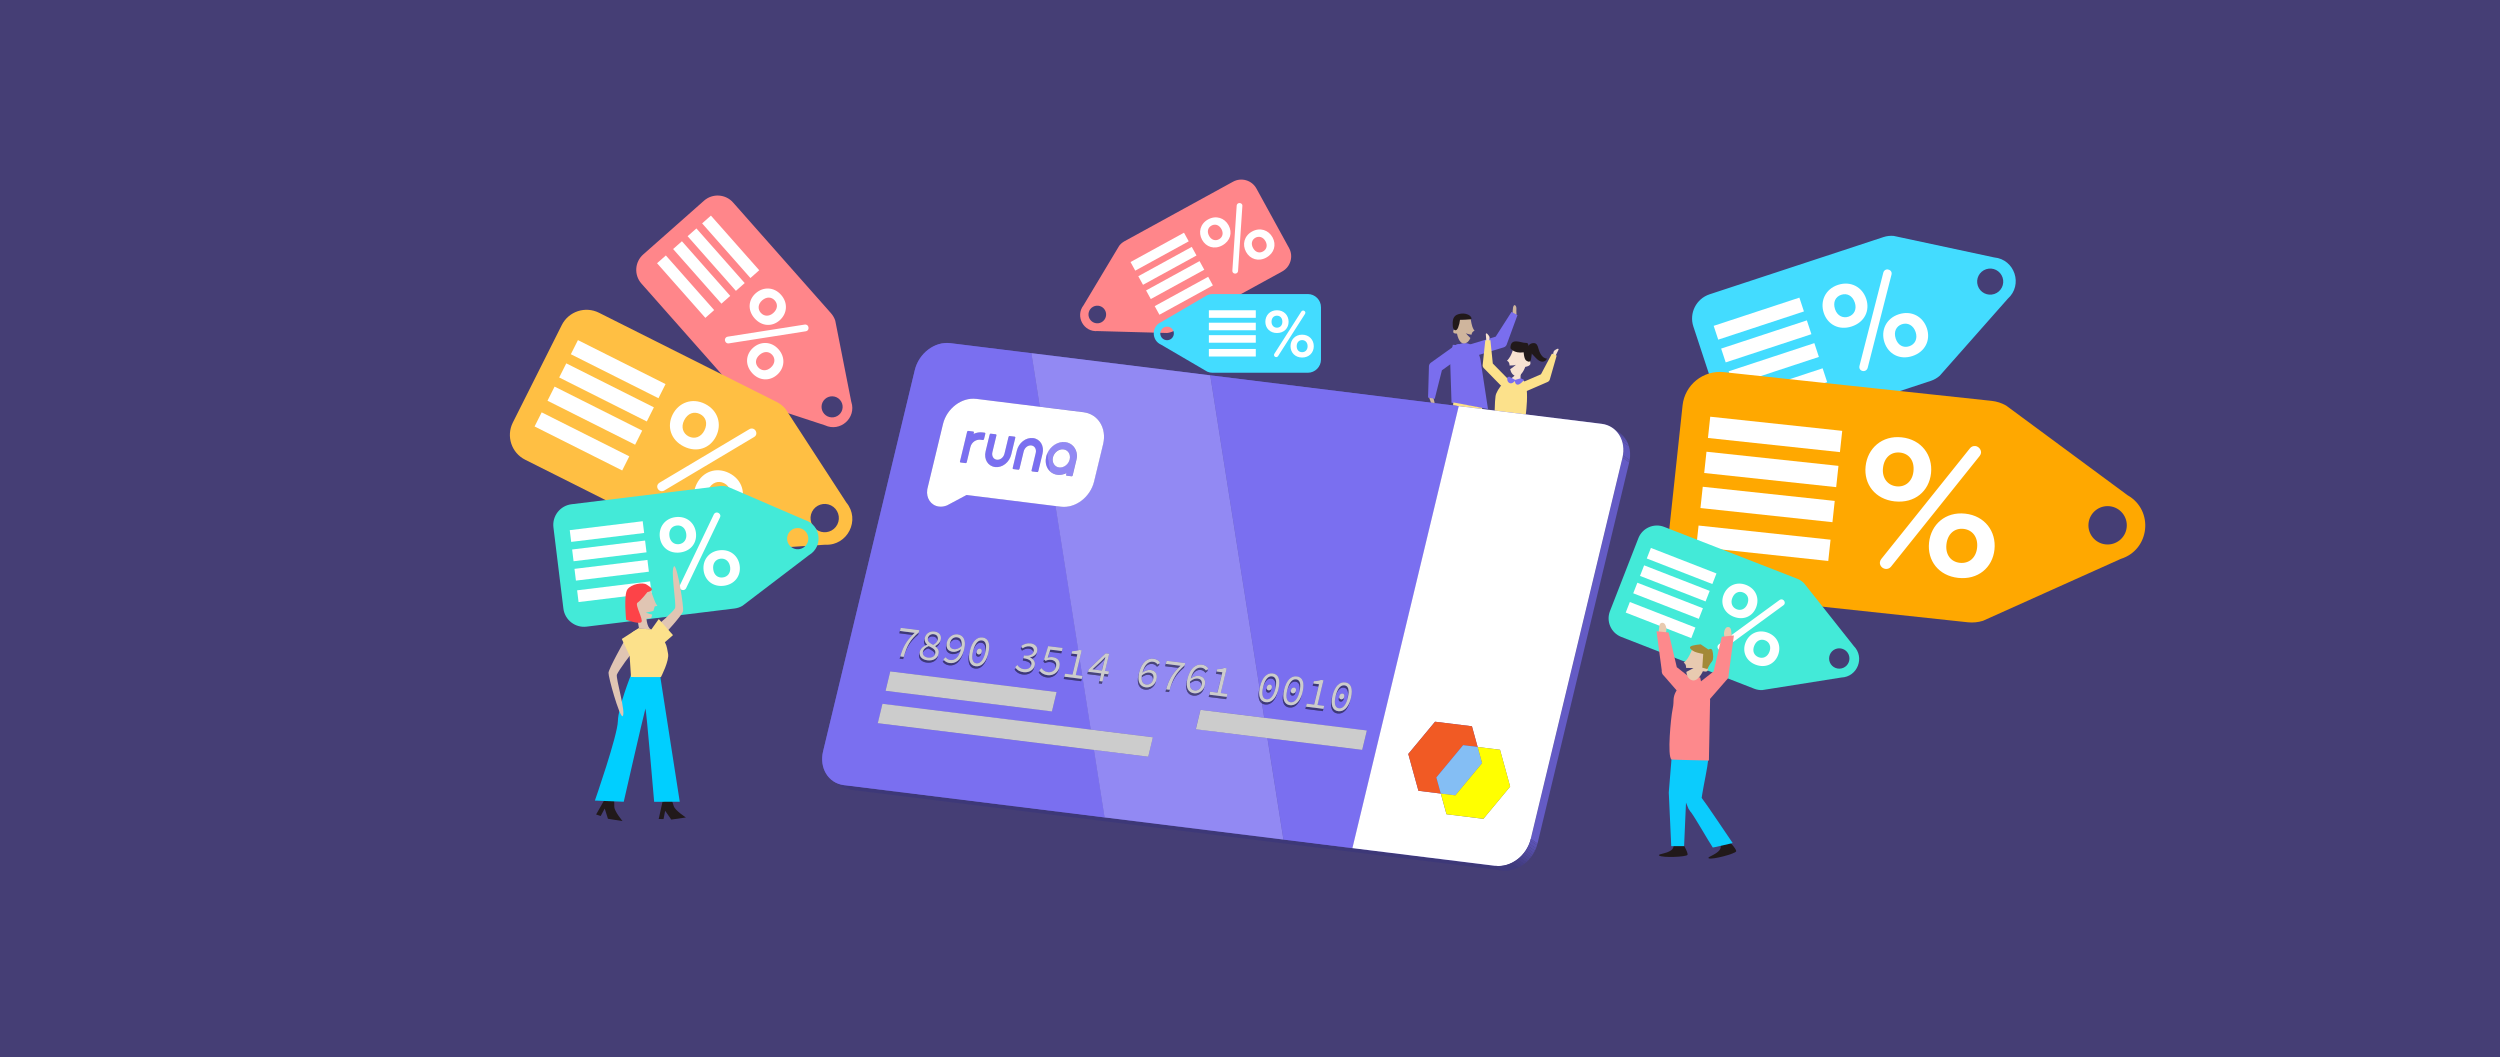<?xml version="1.0" encoding="UTF-8"?>
<svg id="Capa_1" data-name="Capa 1" xmlns="http://www.w3.org/2000/svg" xmlns:xlink="http://www.w3.org/1999/xlink" viewBox="0 0 1112.36 470.31">
  <defs>
    <style>
      .cls-1 {
        clip-path: url(#clippath);
      }

      .cls-2 {
        fill: none;
      }

      .cls-2, .cls-3, .cls-4, .cls-5, .cls-6, .cls-7, .cls-8, .cls-9, .cls-10, .cls-11, .cls-12, .cls-13, .cls-14, .cls-15, .cls-16, .cls-17, .cls-18, .cls-19, .cls-20, .cls-21, .cls-22, .cls-23, .cls-24, .cls-25, .cls-26, .cls-27, .cls-28, .cls-29, .cls-30, .cls-31, .cls-32, .cls-33, .cls-34, .cls-35, .cls-36, .cls-37, .cls-38, .cls-39, .cls-40, .cls-41, .cls-42, .cls-43, .cls-44, .cls-45 {
        stroke-width: 0px;
      }

      .cls-46 {
        clip-path: url(#clippath-1);
      }

      .cls-47 {
        clip-path: url(#clippath-3);
      }

      .cls-48 {
        clip-path: url(#clippath-2);
      }

      .cls-49 {
        isolation: isolate;
      }

      .cls-3 {
        fill: #f7e2d2;
      }

      .cls-4 {
        fill: #4c4595;
      }

      .cls-5 {
        fill: #494390;
      }

      .cls-6 {
        fill: #49457a;
      }

      .cls-7 {
        fill: #534ba3;
      }

      .cls-8 {
        fill: #5f57bb;
      }

      .cls-9 {
        fill: #5f56bb;
      }

      .cls-10 {
        fill: #43ead8;
      }

      .cls-11 {
        fill: #5d54b6;
      }

      .cls-12 {
        fill: #7a6ff0;
      }

      .cls-13 {
        fill: #7a6eee;
      }

      .cls-14 {
        fill: #51499e;
      }

      .cls-15 {
        fill: #4e479a;
      }

      .cls-16 {
        fill: #47408b;
      }

      .cls-17 {
        fill: #645bc5;
      }

      .cls-18 {
        fill: #554ea8;
      }

      .cls-19 {
        fill: #43dcff;
      }

      .cls-20 {
        fill: #a38938;
      }

      .cls-21 {
        fill: #3d3878;
      }

      .cls-22 {
        fill: #5a52b2;
      }

      .cls-23 {
        fill: #5850ad;
      }

      .cls-24 {
        fill: #3f3a7d;
      }

      .cls-25 {
        fill: #0bccfd;
      }

      .cls-26 {
        fill: #453e75;
      }

      .cls-27 {
        fill: #443e86;
      }

      .cls-28 {
        fill: #423c82;
      }

      .cls-29 {
        fill: #21191a;
      }

      .cls-30 {
        fill: #cfb59d;
      }

      .cls-31 {
        fill: #ccc;
      }

      .cls-32 {
        fill: #e0c5b3;
      }

      .cls-33 {
        fill: #9289f3;
      }

      .cls-34 {
        fill: #84bef4;
      }

      .cls-35 {
        fill: #fce18b;
      }

      .cls-36 {
        fill: #ff868a;
      }

      .cls-37 {
        fill: #fff;
      }

      .cls-38 {
        fill: #ff0;
      }

      .cls-39 {
        fill: #fd4348;
      }

      .cls-40 {
        fill: #ffa800;
      }

      .cls-41 {
        fill: #ffbf43;
      }

      .cls-42 {
        fill: #fd898c;
      }

      .cls-43 {
        fill: #f15a24;
      }

      .cls-44 {
        fill: #e8cab0;
      }

      .cls-45 {
        fill: #00cfff;
      }
    </style>
    <clipPath id="clippath">
      <path class="cls-2" d="m373.59,349.57l-2.98-2.08c1.39.97,3.04,1.62,4.89,1.85l2.98,2.08c-1.85-.23-3.5-.88-4.89-1.85Z"/>
    </clipPath>
    <clipPath id="clippath-1">
      <path class="cls-2" d="m717.54,190.43l2.98,2.08c3.82,2.67,5.69,7.76,4.38,13.23l-2.98-2.08c1.32-5.48-.56-10.57-4.38-13.23Z"/>
    </clipPath>
    <clipPath id="clippath-2">
      <path class="cls-2" d="m712.64,188.57c6.92.86,11.07,7.61,9.27,15.09l-40.8,169.6c-1.8,7.48-8.86,12.84-15.78,11.99l-289.84-35.91c-6.92-.86-11.07-7.61-9.27-15.09l40.8-169.6c1.8-7.48,8.87-12.84,15.78-11.98l289.84,35.91Z"/>
    </clipPath>
    <clipPath id="clippath-3">
      <path class="cls-2" d="m681.12,373.26l2.98,2.08c-1.8,7.48-8.86,12.84-15.78,11.99l-2.98-2.08c6.92.86,13.98-4.51,15.78-11.99Z"/>
    </clipPath>
  </defs>
  <rect class="cls-26" width="1112.36" height="470.31"/>
  <g>
    <g>
      <path class="cls-19" d="m887.28,114.54l-44.67-9.57c-1.55-.14-3.1.03-4.58.52l-77.35,25.46c-5.95,1.96-9.19,8.37-7.23,14.32l13.97,42.43c1.96,5.95,8.37,9.19,14.32,7.23l77.35-25.46c1.48-.49,2.84-1.27,4-2.3l30.25-34.24c6.9-6.14,3.14-17.55-6.05-18.39Zm.06,16.28c-3.05,1-6.33-.66-7.33-3.7s.65-6.32,3.7-7.33,6.32.65,7.33,3.7-.66,6.33-3.7,7.33Z"/>
      <g>
        <rect class="cls-37" x="762.49" y="138.54" width="40.15" height="6.47" transform="translate(-5.09 251.79) rotate(-18.22)"/>
        <rect class="cls-37" x="765.82" y="148.66" width="40.15" height="6.47" transform="translate(-8.09 253.34) rotate(-18.22)"/>
        <rect class="cls-37" x="769.15" y="158.78" width="40.15" height="6.47" transform="translate(-11.09 254.89) rotate(-18.22)"/>
        <rect class="cls-37" x="772.84" y="169.98" width="40.15" height="6.47" transform="translate(-14.41 256.61) rotate(-18.22)"/>
      </g>
      <path class="cls-37" d="m823.9,145.26c-5.69,1.87-10.72-.86-12.43-6.04s.65-10.6,6.34-12.47,10.84,1.01,12.56,6.25-.73,10.37-6.47,12.26Zm-1.43-4.35c2.56-.84,3.78-3.35,2.83-6.24-1.03-3.12-3.47-4.36-6.04-3.51s-3.8,3.29-2.77,6.41c.95,2.9,3.47,4.17,5.98,3.34Zm8.51,22.84c-.17.61-.64,1.07-1.19,1.26-1,.33-2.1-.17-2.41-1.12-.11-.33-.11-.71-.03-1.04l10.64-41.63c.17-.61.64-1.07,1.19-1.26.95-.31,2.11.23,2.43,1.18.09.28.09.65.02.98l-10.64,41.63Zm19.94-5.33c-5.69,1.87-10.74-.91-12.45-6.1s.65-10.6,6.34-12.47,10.84,1.01,12.56,6.25-.76,10.45-6.45,12.32Zm-1.43-4.35c2.56-.84,3.85-3.31,2.86-6.32s-3.53-4.34-6.09-3.49-3.78,3.35-2.77,6.41c.99,3.01,3.44,4.24,6,3.4Z"/>
    </g>
    <g>
      <path class="cls-40" d="m946.66,220.36l-54.06-39.92c-1.99-1.13-4.18-1.84-6.46-2.08l-119.12-12.78c-9.16-.98-17.39,5.65-18.37,14.81l-7.01,65.34c-.98,9.16,5.65,17.39,14.81,18.37l119.12,12.78c2.28.24,4.57.02,6.75-.66l61.3-27.54c12.97-4.04,14.86-21.62,3.04-28.32Zm-9.8,21.86c-4.69-.5-8.08-4.71-7.58-9.4s4.71-8.08,9.4-7.58,8.08,4.71,7.58,9.4c-.5,4.69-4.71,8.08-9.4,7.58Z"/>
      <g>
        <rect class="cls-37" x="760.26" y="188.6" width="59.06" height="9.52" transform="translate(25.14 -83.17) rotate(6.12)"/>
        <rect class="cls-37" x="758.59" y="204.18" width="59.06" height="9.52" transform="translate(26.79 -82.9) rotate(6.12)"/>
        <rect class="cls-37" x="756.92" y="219.77" width="59.06" height="9.52" transform="translate(28.45 -82.63) rotate(6.12)"/>
        <rect class="cls-37" x="755.06" y="237.02" width="59.06" height="9.52" transform="translate(30.28 -82.33) rotate(6.12)"/>
      </g>
      <path class="cls-37" d="m843.09,223.1c-8.76-.94-13.85-7.65-13-15.64s7.3-13.81,16.06-12.87,13.91,7.92,13.05,15.99c-.86,7.98-7.26,13.46-16.11,12.51Zm.72-6.7c3.95.42,7.1-2.19,7.57-6.66.52-4.81-2.01-7.94-5.96-8.37s-7.09,2.11-7.6,6.91c-.48,4.46,2.13,7.7,5.99,8.11Zm-2.45,35.78c-.6.72-1.5,1.05-2.36.96-1.55-.17-2.7-1.51-2.55-2.97.06-.52.28-1.01.59-1.41l39.51-49.34c.6-.72,1.5-1.05,2.36-.96,1.46.16,2.69,1.59,2.54,3.05-.05.43-.27.93-.58,1.33l-39.51,49.34Zm29.95,4.95c-8.76-.94-13.85-7.74-12.99-15.72.87-8.07,7.3-13.81,16.06-12.87s13.91,7.92,13.05,15.99-7.36,13.54-16.11,12.6Zm.72-6.7c3.95.42,7.17-2.1,7.67-6.73.51-4.72-2.1-7.95-6.05-8.38s-7.1,2.19-7.6,6.91c-.5,4.64,2.03,7.77,5.98,8.2Z"/>
    </g>
    <g>
      <path class="cls-10" d="m824.78,287.38l-22.13-27.93c-.86-.85-1.89-1.52-3.02-1.96l-59.18-23.06c-4.55-1.77-9.68.48-11.46,5.03l-12.65,32.47c-1.77,4.55.48,9.68,5.03,11.46l59.18,23.06c1.13.44,2.34.64,3.55.6l35.19-5.59c7.2-.27,10.6-9,5.48-14.07Zm-8.05,9.83c-2.33-.91-3.48-3.53-2.57-5.86.91-2.33,3.53-3.48,5.86-2.57s3.48,3.53,2.57,5.86-3.53,3.48-5.86,2.57Z"/>
      <g>
        <rect class="cls-37" x="732.59" y="249.29" width="31.31" height="5.05" transform="translate(142.48 -254.48) rotate(21.29)"/>
        <rect class="cls-37" x="729.58" y="257.03" width="31.31" height="5.05" transform="translate(145.08 -252.85) rotate(21.29)"/>
        <rect class="cls-37" x="726.56" y="264.77" width="31.31" height="5.05" transform="translate(147.69 -251.23) rotate(21.29)"/>
        <rect class="cls-37" x="723.22" y="273.35" width="31.31" height="5.05" transform="translate(150.57 -249.43) rotate(21.29)"/>
      </g>
      <path class="cls-37" d="m771.4,274.42c-4.35-1.7-6.03-5.84-4.48-9.8s5.65-6.05,10-4.36c4.39,1.71,6.02,5.98,4.46,9.99s-5.58,5.88-9.98,4.17Zm1.3-3.33c1.96.76,3.93-.14,4.8-2.36.93-2.39.07-4.34-1.89-5.11s-3.92.09-4.85,2.48c-.86,2.22.02,4.23,1.94,4.98Zm-6.21,17.97c-.41.28-.92.33-1.34.17-.77-.3-1.17-1.15-.89-1.87.1-.26.28-.48.5-.64l27.06-19.77c.41-.28.92-.33,1.34-.17.73.28,1.16,1.19.88,1.91-.08.21-.27.44-.48.6l-27.06,19.77Zm14.64,6.69c-4.35-1.7-6.01-5.88-4.47-9.85s5.65-6.05,10-4.36,6.02,5.98,4.46,9.99c-1.55,3.97-5.64,5.91-9.99,4.21Zm1.3-3.33c1.96.76,3.96-.08,4.86-2.38s.03-4.36-1.93-5.13-3.93.14-4.85,2.48-.04,4.26,1.92,5.02Z"/>
    </g>
    <g>
      <path class="cls-36" d="m378.79,178.89l-7.15-36.23c-.39-1.19-1.02-2.29-1.85-3.24l-43.61-49.32c-3.35-3.79-9.15-4.15-12.94-.8l-27.05,23.92c-3.79,3.35-4.15,9.15-.8,12.94l43.61,49.32c.83.94,1.85,1.7,2.99,2.23l35.08,11.53c6.76,3.16,14.04-3.27,11.73-10.37Zm-12.07,5.24c-1.72-1.94-1.53-4.91.41-6.62s4.9-1.54,6.62.41,1.54,4.9-.41,6.62-4.91,1.53-6.62-.41Z"/>
      <g>
        <rect class="cls-37" x="308.9" y="107.2" width="32.45" height="5.23" transform="translate(192.03 -206.5) rotate(48.52)"/>
        <rect class="cls-37" x="302.45" y="112.91" width="32.45" height="5.23" transform="translate(194.12 -199.74) rotate(48.52)"/>
        <rect class="cls-37" x="296" y="118.61" width="32.45" height="5.23" transform="translate(196.22 -192.98) rotate(48.52)"/>
        <rect class="cls-37" x="288.85" y="124.93" width="32.45" height="5.23" transform="translate(198.54 -185.49) rotate(48.52)"/>
      </g>
      <path class="cls-37" d="m335.74,141.63c-3.21-3.63-2.79-8.24.52-11.16s8.08-2.9,11.28.73,2.71,8.37-.63,11.32-7.93,2.77-11.17-.89Zm2.77-2.45c1.45,1.64,3.69,1.74,5.54.11,1.99-1.76,2.13-3.97.68-5.6s-3.66-1.77-5.65-.01c-1.85,1.63-1.99,3.91-.57,5.51Zm-14.25,13.61c-.51.07-1-.13-1.31-.48-.57-.64-.54-1.61.06-2.15.21-.19.49-.31.76-.36l34.31-5.39c.51-.07,1,.13,1.31.48.53.6.5,1.64-.1,2.18-.18.16-.45.27-.73.33l-34.31,5.39Zm10.32,13.1c-3.21-3.63-2.75-8.27.55-11.19s8.08-2.9,11.28.73,2.71,8.37-.63,11.32-8,2.77-11.21-.86Zm2.77-2.45c1.45,1.63,3.69,1.81,5.61.11s2.09-4.01.65-5.64-3.69-1.74-5.65-.01-2.06,3.91-.61,5.54Z"/>
    </g>
    <g>
      <path class="cls-41" d="m376.56,223.58l-27.05-41.62c-1.08-1.29-2.42-2.35-3.93-3.11l-79.08-39.7c-6.08-3.05-13.49-.6-16.54,5.48l-21.78,43.38c-3.05,6.08-.6,13.49,5.48,16.54l79.08,39.7c1.51.76,3.16,1.2,4.84,1.29l49.53-3.17c10.02.56,15.88-11.1,9.44-18.8Zm-12.44,12.58c-3.12-1.56-4.37-5.35-2.81-8.46s5.35-4.37,8.46-2.81,4.37,5.35,2.81,8.46-5.35,4.37-8.46,2.81Z"/>
      <g>
        <rect class="cls-37" x="253.25" y="160.75" width="43.62" height="7.03" transform="translate(102.95 -105.96) rotate(26.66)"/>
        <rect class="cls-37" x="248.06" y="171.09" width="43.62" height="7.03" transform="translate(107.04 -102.53) rotate(26.66)"/>
        <rect class="cls-37" x="242.86" y="181.44" width="43.62" height="7.03" transform="translate(111.13 -99.1) rotate(26.66)"/>
        <rect class="cls-37" x="237.11" y="192.89" width="43.62" height="7.03" transform="translate(115.66 -95.3) rotate(26.66)"/>
      </g>
      <path class="cls-37" d="m304.22,198.64c-5.81-2.92-7.6-8.88-4.94-14.18s8.63-7.66,14.44-4.74,7.57,9.08,4.88,14.44c-2.66,5.3-8.51,7.43-14.38,4.48Zm2.23-4.45c2.62,1.32,5.48.32,6.96-2.64,1.6-3.19.67-6.02-1.96-7.33s-5.45-.38-7.05,2.81c-1.49,2.96-.52,5.87,2.04,7.16Zm-10.96,24.11c-.6.34-1.31.34-1.88.05-1.03-.52-1.48-1.74-.99-2.71.17-.34.46-.63.77-.83l40.11-23.89c.6-.34,1.31-.34,1.88-.05.97.49,1.45,1.8.96,2.77-.14.29-.43.57-.74.77l-40.11,23.89Zm19.43,11.18c-5.81-2.92-7.57-8.94-4.91-14.24s8.63-7.66,14.44-4.74c5.81,2.92,7.57,9.08,4.88,14.44s-8.6,7.46-14.41,4.54Zm2.23-4.45c2.62,1.32,5.5.41,7.05-2.67s.61-6.04-2.01-7.36-5.48-.32-7.05,2.81-.61,5.9,2.01,7.22Z"/>
    </g>
    <g>
      <path class="cls-10" d="m358.05,231.34l-34.17-14.74c-1.21-.36-2.49-.46-3.74-.31l-65.84,8.07c-5.06.62-8.67,5.23-8.05,10.29l4.43,36.12c.62,5.06,5.23,8.67,10.29,8.05l65.84-8.07c1.26-.15,2.47-.56,3.56-1.21l29.6-22.55c6.49-3.81,5.3-13.52-1.92-15.65Zm-2.54,13.02c-2.59.32-4.95-1.53-5.27-4.12s1.52-4.95,4.12-5.27,4.95,1.52,5.27,4.12-1.53,4.95-4.12,5.27Z"/>
      <g>
        <rect class="cls-37" x="253.72" y="233.85" width="32.7" height="5.27" transform="translate(-26.75 34.6) rotate(-6.98)"/>
        <rect class="cls-37" x="254.78" y="242.46" width="32.7" height="5.27" transform="translate(-27.79 34.79) rotate(-6.98)"/>
        <rect class="cls-37" x="255.83" y="251.08" width="32.7" height="5.27" transform="translate(-28.83 34.98) rotate(-6.98)"/>
        <rect class="cls-37" x="257" y="260.62" width="32.7" height="5.27" transform="translate(-29.98 35.2) rotate(-6.98)"/>
      </g>
      <path class="cls-37" d="m302.55,245.83c-4.84.59-8.43-2.39-8.97-6.8s2.2-8.36,7.04-8.95,8.5,2.52,9.04,6.98-2.23,8.17-7.11,8.77Zm-.45-3.7c2.18-.27,3.55-2.07,3.25-4.54-.33-2.66-2.08-4.03-4.27-3.76s-3.56,2.03-3.23,4.68c.3,2.47,2.11,3.88,4.25,3.62Zm3.17,19.6c-.23.46-.68.76-1.15.82-.85.1-1.65-.47-1.75-1.28-.03-.28.03-.58.14-.84l15.11-31.57c.23-.46.68-.76,1.15-.82.81-.1,1.65.52,1.75,1.33.03.24-.03.53-.14.79l-15.11,31.57Zm16.77-1.09c-4.84.59-8.44-2.43-8.98-6.85s2.2-8.36,7.04-8.95c4.84-.59,8.5,2.52,9.04,6.98s-2.27,8.22-7.11,8.82Zm-.45-3.7c2.18-.27,3.6-2.03,3.29-4.59s-2.13-4.03-4.31-3.76-3.55,2.07-3.23,4.68,2.07,3.94,4.25,3.67Z"/>
    </g>
    <g>
      <path class="cls-30" d="m672.99,139.68c.07-.94.05-1.95.23-2.88.17-.85.76-1.62,1.34-.43.29.59.09,1.5.13,2.14.05.72.16,1.38-.18,2.04"/>
      <path class="cls-13" d="m662.07,181.99l-3.15-20.59c-.43-5.1-3.84-9.01-7.6-8.74h0c-3.76.27-6.46,4.62-6.02,9.71l.55,16.81,16.22,2.8Z"/>
      <path class="cls-30" d="m655.08,145.24c-.52-1.53-.94-4.99-.7-3.38l-5.14.35s-.84,4.24-1.25,4.33-1.26-.48-1.39,1c-.09,1.03,1.69.9,1.69.9,0,0,.72,4.49,3.11,4.36,1.53-.08,2.35-1.23,2.84-2.39-.83-.76-2.11-2.21-2.07-2.22.42.35,1.75.62,2.55.76.03-.12.06-.24.09-.34.34-1.32,1.3-1.41,1.3-1.41,0,0-.6-.67-1.03-1.97Z"/>
      <path class="cls-13" d="m675.19,140.22l-2.64-1.44-7.05,11-11.32,3.45c-1.27.39-1.88,1.89-1.35,3.35.52,1.46,1.98,2.33,3.25,1.94l13-3.97c.76-.23,1.28-.86,1.46-1.64l4.65-12.7Z"/>
      <path class="cls-13" d="m646.43,153.43l-.51,2.36,5.37-.21s.82-2.01-4.86-2.16Z"/>
      <path class="cls-29" d="m647.66,146.97c.58-.13.92-.73,1.14-1.28.43-1.09.71-2.24.82-3.41,1.55,0,3.1-.07,4.64-.19.11,0,.23-.02.33-.09.18-.14.16-.42.08-.63-.24-.63-.82-1.08-1.43-1.37-1.27-.6-2.76-.63-4.11-.27-.6.16-1.18.4-1.64.82-1.02.91-1.21,2.44-1.12,3.81.06,1.02,0,1.89.85,2.46"/>
      <polygon class="cls-35" points="659.41 181.45 660.62 187.86 646.5 180.51 646.68 179.06 659.41 181.45"/>
      <path class="cls-30" d="m637.67,176.71c.23.92.58,1.87.7,2.8.11.86-.2,1.78-1.14.84-.46-.46-.56-1.39-.8-1.99-.27-.67-.59-1.25-.47-1.99"/>
      <path class="cls-13" d="m635.41,176.9l2.97.53,3.19-12.67,9.63-6.87c1.08-.77,1.18-2.38.22-3.6-.96-1.22-2.61-1.58-3.7-.81l-11.06,7.89c-.65.46-.94,1.22-.87,2.02l-.38,13.52Z"/>
    </g>
    <g>
      <path class="cls-35" d="m671.13,167.89s-5.25,5.12-5.7,8.38c-.45,3.26-.2,6.59-.6,8.37-1.24,3.18,13.64,3.01,13.64,3.01,0,0,2.93-18.07-1.37-18.66,0,0-3.49,1.45-5.97-1.09Z"/>
      <g>
        <path class="cls-3" d="m676.94,165.38s-1,3.3.17,4.03c0,0-4.27.63-5.45-.47.06-.54,2.74-1.3,2.5-2.91-.02.06,2.78-.65,2.78-.65Z"/>
        <path class="cls-3" d="m671.96,158.61c.74-1.28,1.23-2.98,1.23-2.98l5.56.79s.47,3.49.89,3.66,1.44.13,1.31,1.74c-.09,1.11-2.3,1.42-2.3,1.42,0,0-1.56,4.67-4.1,4.11-1.62-.36-2.3-1.73-2.61-3.06,1.02-.66,2.65-1.99,2.6-2.01-.51.29-1.98.35-2.86.36-.01-.14-.02-.27-.04-.38-.13-1.47-1.14-1.73-1.14-1.73,0,0,.72-.64,1.45-1.92Z"/>
        <path class="cls-3" d="m662.27,151.82s.07-.06.1-.11c.15-.26.66-1.27.26-2.05-.23-.45-.64-.9-.98-1.23-.22-.21-.57-.04-.55.26l.24,3.18c.02.25.31.39.51.24l.43-.3Z"/>
        <path class="cls-35" d="m660.87,151.4l2.28-.03,1.06,10.37,6.52,6.65c.73.75.64,2.03-.21,2.86-.85.83-2.13.9-2.86.15l-7.48-7.64c-.44-.45-.58-1.08-.44-1.7l1.14-10.67Z"/>
        <path class="cls-3" d="m691.18,158.07s-.04-.09-.05-.14c-.04-.3-.13-1.43.53-1.99.39-.33.93-.6,1.38-.77.28-.11.54.18.41.45l-1.41,2.85c-.11.23-.43.25-.57.03l-.28-.43Z"/>
        <path class="cls-35" d="m692.64,158.21l-2.11-.88-4.89,9.21-8.54,3.71c-.96.42-1.35,1.64-.88,2.73.47,1.09,1.64,1.64,2.59,1.22l9.81-4.26c.57-.25.94-.79,1.05-1.41l2.96-10.31Z"/>
        <path class="cls-13" d="m677.07,187.48s1.59,2.5,1.8,9.62c-.06.09-14.26-7.26-14.26-7.26l1.37-3.87,11.09,1.5Z"/>
        <path class="cls-13" d="m670.69,167.94s-.39,1.73.86,2.45,2.5-.9,2.5-.9c0,0,.01,1.54,1.15,1.67s2.93-2.1,2.93-2.1l-1.45-.75-2.53.71-2.7-1.47-.76.39Z"/>
        <path class="cls-29" d="m672.03,154.92s1.53,2.48,5.92,1.85c0,0,.13,2.99,1.15,3.68s1.96.85,2.18-1.04c.22-1.89,1.17-5.9-.34-5.22s-.17-1.79-2.06-1.63-6.82-2.72-6.84,2.36Z"/>
        <path class="cls-29" d="m679.57,154.8s.6-2.23,2.94-2.15c1.26.05,1.7,1.23,1.96,2.28.47,1.83,1.59,4.5,3.84,4.64.08,0-.34.59-.37.62-.89.98-2.16.91-3.22.23-.91-.59-1.62-1.45-2.37-2.22-1.01-1.03-1.98-2.11-2.9-3.22"/>
      </g>
    </g>
    <g class="cls-49">
      <g class="cls-49">
        <g class="cls-1">
          <g class="cls-49">
            <path class="cls-24" d="m375.49,349.34l2.98,2.08c-1.85-.23-3.5-.88-4.89-1.85l-2.98-2.08c1.39.97,3.04,1.62,4.89,1.85"/>
          </g>
        </g>
      </g>
      <g class="cls-49">
        <g class="cls-46">
          <g class="cls-49">
            <path class="cls-15" d="m717.54,190.43l2.98,2.08c.2.14.39.28.57.43l-2.98-2.08c-.18-.15-.37-.29-.57-.43"/>
            <path class="cls-14" d="m718.11,190.85l2.98,2.08c.23.19.46.38.67.59l-2.98-2.08c-.22-.21-.44-.4-.67-.59"/>
            <path class="cls-7" d="m718.78,191.44l2.98,2.08c.22.21.44.44.64.67l-2.98-2.08c-.2-.23-.42-.45-.64-.67"/>
            <path class="cls-18" d="m719.42,192.11l2.98,2.08c.22.25.42.5.62.77l-2.98-2.08c-.19-.26-.4-.52-.62-.77"/>
            <path class="cls-23" d="m720.04,192.88l2.98,2.08c.21.29.41.59.6.9l-2.98-2.08c-.19-.31-.38-.61-.6-.9"/>
            <path class="cls-22" d="m720.64,193.78l2.98,2.08c.21.36.41.74.59,1.12l-2.98-2.08c-.18-.39-.37-.76-.59-1.12"/>
            <path class="cls-11" d="m721.22,194.9l2.98,2.08c.23.5.42,1.02.58,1.55l-2.98-2.08c-.16-.54-.35-1.06-.58-1.55"/>
            <path class="cls-8" d="m721.8,196.46l2.98,2.08c.56,1.88.7,3.99.32,6.17l-2.98-2.08c.37-2.19.24-4.29-.32-6.17"/>
            <path class="cls-11" d="m722.13,202.63l2.98,2.08c-.06.34-.13.69-.21,1.03l-2.98-2.08c.08-.35.15-.69.21-1.03"/>
          </g>
        </g>
      </g>
      <polygon class="cls-21" points="665.34 385.24 668.32 387.33 378.48 351.42 375.49 349.34 665.34 385.24"/>
      <polygon class="cls-17" points="721.91 203.66 724.9 205.74 684.1 375.34 681.12 373.26 721.91 203.66"/>
      <g>
        <path class="cls-9" d="m712.64,188.57c6.92.86,11.07,7.61,9.27,15.09l-40.8,169.6c-1.8,7.48-8.86,12.84-15.78,11.99l-289.84-35.91c-6.92-.86-11.07-7.61-9.27-15.09l40.8-169.6c1.8-7.48,8.87-12.84,15.78-11.98l289.84,35.91Z"/>
        <g class="cls-49">
          <g class="cls-48">
            <g>
              <path class="cls-12" d="m412.98,288.5c-1.05.42-1.94.96-2.39,1.84-.05,1.15.83,2.06,2.39,2.26,1.42.18,2.48-.33,2.96-1.26.05-1.36-1.32-1.97-2.96-2.84m67.4,4.76l-1.71,7.1,2.89.36-1.18-7.46m-45.83-3.03c0-.15,0-.31.05-.49.19-.8.83-1.22,1.42-1.14s1,.62.8,1.42c-.05.21-.13.39-.23.55.01.15,0,.31-.04.48-.2.81-.83,1.24-1.42,1.16s-1-.62-.8-1.44c.05-.21.13-.39.23-.54m2.07-4.26c-1.44-.18-2.8.94-3.68,3.77-.83,3.5-.08,5.22,1.5,5.42,1.45.18,2.84-1.02,3.72-3.91.8-3.45.04-5.08-1.54-5.28m126.99,20.25c0-.15,0-.31.05-.49.19-.8.83-1.22,1.42-1.14s.99.62.8,1.42c-.05.21-.13.39-.23.55.01.15,0,.31-.04.48-.2.81-.83,1.24-1.42,1.16s-1-.62-.8-1.44c.05-.21.13-.39.23-.54m2.07-4.26c-1.44-.18-2.8.94-3.68,3.77-.83,3.5-.08,5.22,1.5,5.42,1.45.18,2.83-1.02,3.72-3.91.8-3.45.04-5.09-1.54-5.28m8.68,5.6c-.01-.15,0-.32.05-.49.19-.8.83-1.22,1.42-1.14s1,.62.8,1.42c-.05.21-.13.39-.23.55.01.15,0,.31-.04.48-.2.81-.83,1.24-1.42,1.16s-1-.62-.8-1.44c.05-.2.13-.38.23-.54m2.07-4.26c-1.45-.18-2.82.96-3.7,3.84-.8,3.46-.06,5.16,1.52,5.36,1.45.18,2.84-1.02,3.72-3.91.8-3.45.04-5.08-1.54-5.28m19.44,6.92c0-.15,0-.31.05-.49.19-.8.83-1.22,1.42-1.14s.99.62.8,1.42c-.05.21-.13.39-.23.55.01.15,0,.31-.04.48-.2.81-.83,1.24-1.42,1.16s-1-.62-.8-1.44c.05-.21.13-.39.23-.54m2.07-4.26c-1.44-.18-2.8.94-3.68,3.77-.83,3.5-.08,5.22,1.5,5.42,1.45.18,2.84-1.02,3.72-3.91.8-3.45.04-5.09-1.54-5.28m-172.43-21.38c-1.18-.15-2.34.54-2.87,1.8-.2,1.43.46,2.3,1.89,2.48.83.1,1.93-.19,3.12-1.14.06-1.87-.69-2.96-2.14-3.14m-10.32-1.36c-1.04-.13-1.95.31-2.4,1.15-.03,1.18,1.04,1.87,2.43,2.58.87-.48,1.47-1.06,1.8-1.72.06-1.01-.54-1.84-1.84-2m50.76-81.45c-.19.44-.34.9-.46,1.38-.47,1.95-.21,3.86.73,5.39.28.46.61.86.98,1.21l-1.26-7.98m-22.9-8.53l-2.2-.27c-.22-.03-.45.14-.51.39l-1.8,7.46c-.85,3.52.99,6.59,4.18,6.99,1.56.19,3.17-.29,4.53-1.36,1.33-1.04,2.28-2.55,2.68-4.22l1.8-7.46c.06-.24-.07-.46-.3-.49l-2.2-.27c-.22-.03-.45.14-.51.38l-1.8,7.46c-.2.83-.67,1.57-1.31,2.07-.63.49-1.37.72-2.09.63h-.02c-1.51-.19-2.37-1.67-1.96-3.37l1.8-7.46c.06-.24-.08-.46-.3-.49m-4.96-.73l-.93-.12c-1.38-.17-2.75.08-4,.67l.14-.58c.06-.24-.08-.46-.3-.49l-2.2-.27c-.22-.03-.45.14-.51.38l-1.55,6.46-.24,1-1.39,5.74c-.06.24.08.46.3.48l2.2.27c.22.03.45-.14.51-.38l1.38-5.74.24-1c.53-2.21,2.58-3.54,4.62-3.28l.94.12c.22.02.45-.15.51-.39l.58-2.38c.06-.24-.08-.46-.3-.49m21.55,2.4c-1.55-.19-3.16.29-4.51,1.36-1.33,1.05-2.28,2.55-2.69,4.22l-1.86,7.72c-.06.24.08.46.3.49l2.2.27c.22.03.45-.14.51-.39l1.86-7.72c.2-.83.66-1.57,1.31-2.07.63-.49,1.38-.72,2.11-.63,1.51.19,2.37,1.67,1.95,3.37l-1.86,7.72c-.06.24.08.46.3.49l2.2.27c.22.03.45-.15.51-.39l1.86-7.73c.85-3.53-.99-6.6-4.18-6.99h-.02m-65.61,112.48l2.08-8.64,74.03,9.17-2.08,8.64-74.03-9.17m6.49-26.99l.25-1.04,8.28,1.03-.24.99s-.03.03-.05.04h.01s-.24.99-.24.99c-3.93,3.36-5.33,6.06-6.68,10.88l-1.56-.19c.1-.35.2-.7.31-1.03h-.03c1.18-4.18,2.67-6.79,5.45-9.55l-5.86-.73.34-1.39h.03m64.06,13.02l-.03-.03,1.8-5.9,6.47.8-.34,1.39h-.03s-.25,1.03-.25,1.03l-5.16-.64-.84,2.55c.71-.22,1.33-.33,2.17-.22,2.18.27,3.64,1.69,2.99,4.36-.05.22-.12.43-.19.63-.02.13-.05.27-.08.4-.64,2.67-3.05,3.93-5.24,3.66-2.04-.25-3.04-1.24-3.72-2.2l.61-.59c-.12-.14-.23-.29-.33-.43l.99-.97c.6.83,1.36,1.62,2.89,1.81,1.41.17,2.78-.53,3.37-1.87.16-1.45-.7-2.4-2.23-2.59-.95-.12-1.58.06-2.51.45l-.66-.64.31-1m119.77,10.69l.25-1.03c1.39-.03,2.32-.21,3.16-.55l1.11.14-2.65,11.02,2.97.37-.32,1.34h-.03s-.25,1.03-.25,1.03l-7.76-.96.32-1.34h.03s.25-1.03.25-1.03l3.27.41,1.93-8.03-2.56-.32.25-1.05h.03m-172.93-19.97c.01-.13.04-.27.07-.41.46-1.9,2.25-2.99,4.3-2.74,2.24.28,3.22,1.82,2.76,3.73-.04.19-.11.37-.19.55-.02.16-.05.32-.09.48-.21.88-.86,1.64-1.64,2.22.79.73,1.27,1.59.93,3.04-.05.2-.11.39-.19.57-.02.15-.05.3-.09.46-.44,1.84-2.28,3.11-4.9,2.78s-3.85-1.95-3.38-3.91c.05-.21.12-.41.2-.59.02-.14.04-.29.08-.44.33-1.37,1.33-2.17,2.44-2.67-.47-.67-.72-1.5-.49-2.46.05-.22.12-.42.21-.62m9.81,2.05c.02-.14.05-.28.09-.43.57-2.36,2.73-3.75,4.75-3.5,2.49.31,3.92,2.52,2.96,6.49-.08.33-.17.65-.26.95,0,.03-.01.05-.02.08-1.19,4.96-3.96,6.59-6.44,6.28-1.4-.17-2.3-.86-2.88-1.69l.66-.56c-.14-.15-.27-.31-.38-.47l1.07-.91c.44.65,1.17,1.14,2.04,1.25,1.64.2,3.37-.73,4.44-3.81-1.15.86-2.45,1.32-3.59,1.17-2.12-.26-3.24-1.72-2.63-4.26.05-.21.11-.41.19-.6m10.31,3.44s.02-.08.03-.12c1-4.15,3.09-6.18,5.63-5.86s3.57,2.73,2.58,6.88c-.08.31-.16.61-.24.9,0,.04-.02.09-.03.13-.99,4.11-3.11,6.26-5.66,5.94s-3.54-2.85-2.55-6.96c.08-.32.16-.62.25-.91m23.21-1.59l-.33-.66c1.17-.78,2.56-1.28,4.03-1.1,2.15.27,3.51,1.61,3.03,3.61-.05.21-.12.4-.2.59-.02.14-.04.29-.08.44-.25,1.06-.96,1.78-1.89,2.23.88.66,1.39,1.68,1.08,2.95-.05.22-.12.42-.2.62-.01.14-.04.28-.07.42-.53,2.19-2.71,3.29-4.99,3.01-1.97-.24-3.08-1.24-3.71-2.25l.6-.57c-.12-.15-.23-.31-.32-.46l1-.95c.57.87,1.46,1.68,2.93,1.86,1.33.17,2.53-.34,3.06-1.35.06-1.24-.95-2.17-3.62-2.5l.29-1.22h.03s.25-1.03.25-1.03c2.29.28,3.56-.3,4.08-1.27,0-.94-.73-1.62-1.93-1.76-1.07-.13-2.18.27-3.11.89l-.55-1.11c.2-.13.4-.25.6-.36m116.62,18.85s0-.04.01-.06c1-4.15,3.09-6.18,5.63-5.86s3.57,2.73,2.58,6.88c-.08.33-.17.66-.26.96,0,.02-.01.05-.02.07-.99,4.11-3.11,6.26-5.65,5.94s-3.54-2.85-2.56-6.96c.08-.34.17-.66.27-.97m21.49,2.73s.02-.08.03-.12c1-4.15,3.09-6.18,5.64-5.86s3.57,2.73,2.57,6.88c-.08.31-.16.61-.24.9,0,.04-.02.09-.03.13-.99,4.11-3.11,6.26-5.66,5.94s-3.54-2.85-2.55-6.96c.08-.32.16-.62.25-.91m56.2-128.91l-110.57-13.7,21.95,139.18c.05-.19.1-.38.16-.57,0-.04.02-.08.03-.12,1-4.15,3.09-6.18,5.64-5.86s3.57,2.73,2.57,6.88c-.08.31-.16.61-.24.9,0,.04-.02.09-.03.13-.99,4.11-3.11,6.26-5.66,5.94-.53-.07-1-.23-1.39-.48l1,6.37,45.66,5.66-2.08,8.64-42.15-5.22,7.12,45.13-79.58-9.86-4.73-30-96.19-11.92,2.08-8.63,92.69,11.48-3.73-23.68-.27,1.11h-.03s-.25,1.03-.25,1.03l-7.76-.96.32-1.34h.03s.25-1.03.25-1.03l3.27.41,1.93-8.03-2.56-.32.25-1.05s.02,0,.03,0l.25-1.03c1.15-.02,1.99-.15,2.71-.39l-10.13-64.22-39.6-4.93-7.42,3.96c-.39.25-.81.47-1.23.65l-.05.03h-.04c-1.13.48-2.34.68-3.54.53-3.55-.44-5.77-3.73-5.22-7.51,0-.12.02-.23.05-.35l.09-.38v-.02s.01-.02.01-.02l4.05-16.8,2.8-11.63c1.68-6.97,8.33-12.01,14.78-11.21l28.34,3.53-3.76-23.84-36.11-4.47c-6.92-.86-13.98,4.51-15.78,11.99l-40.8,169.6c-1.8,7.48,2.35,14.23,9.27,15.09l289.84,35.91c6.92.86,13.98-4.51,15.78-11.98-1.8,7.48-8.87,12.84-15.78,11.98l-63.57-7.88,47.31-196.67"/>
              <path class="cls-33" d="m511.08,300.27c-.84-.1-1.94.19-3.12,1.12-.07,1.89.67,2.99,2.13,3.17,1.17.15,2.33-.57,2.86-1.84.19-1.41-.45-2.28-1.88-2.46m21.51,2.66c-.84-.1-1.94.19-3.12,1.13-.07,1.89.67,2.99,2.13,3.17,1.17.14,2.32-.56,2.86-1.82.2-1.42-.44-2.3-1.88-2.48m-41.05-9.55h-.07c-.52.55-1.08,1.09-1.6,1.65l-3.08,2.86,3.48.43.66-2.76c.07-.25.14-.53.22-.81l.05-.23c.1-.36.21-.75.32-1.15m-20.28-85.39c-.99-.12-1.83-.66-2.35-1.5-.52-.85-.66-1.91-.41-2.98.53-2.22,2.64-3.82,4.69-3.56s3.29,2.27,2.76,4.48-2.64,3.82-4.69,3.56m2.72-11.3c-3.27-.41-6.62,1.79-8.03,5.06l1.26,7.98c.88.83,2,1.35,3.26,1.51,1.38.17,2.76-.12,4.02-.75l-.16.67c-.06.24.08.46.3.48l2.14.27c.22.03.45-.15.51-.39l1.62-6.73.07-.27c.17-.71.23-1.4.21-2.07-.2-2.99-2.22-5.39-5.18-5.76m10.14,102.13l.24-.99,7.59-7.17,1.6.2-1.84,7.65,1.77.22-.31,1.3h-.03s-.25,1.03-.25,1.03l-1.75-.22-.57,2.37h-.03s-.25,1.03-.25,1.03l-1.4-.17.82-3.41-5.9-.73.26-1.06.04-.04m34.7-3.77l.25-1.04,8.28,1.03-.24.99s-.03.03-.05.04h0s-.24.99-.24.99c-3.93,3.36-5.33,6.06-6.68,10.88l-1.56-.19c.1-.35.2-.7.31-1.03h-.03c1.18-4.17,2.67-6.79,5.44-9.55l-5.86-.73.34-1.39h.03m22.51,3.72l.25-1.03c1.39-.03,2.32-.21,3.16-.55l1.11.14-2.65,11.02,2.98.37-.32,1.34h-.03s-.25,1.03-.25,1.03l-7.76-.96.32-1.34h.03s.25-1.03.25-1.03l3.27.41,1.93-8.03-2.56-.32.25-1.05s.02,0,.03,0m-34.52.7s.02-.09.03-.13c1.19-4.96,3.95-6.59,6.44-6.28,1.4.17,2.3.86,2.88,1.71l-.65.55c.14.15.26.31.38.48l-1.07.91c-.44-.68-1.17-1.16-2.04-1.27-1.65-.2-3.36.72-4.43,3.79,1.16-.83,2.43-1.29,3.56-1.15,2.11.26,3.26,1.72,2.65,4.25-.05.21-.11.41-.19.6-.02.14-.05.28-.09.43-.57,2.36-2.73,3.75-4.77,3.5-2.49-.31-3.9-2.52-2.94-6.49.08-.31.16-.61.24-.9m21.53,2.61s.01-.05.02-.07c1.19-4.96,3.95-6.59,6.44-6.28,1.4.17,2.31.86,2.88,1.71l-.65.55c.14.15.26.31.38.48l-1.07.91c-.45-.68-1.18-1.16-2.04-1.27-1.65-.2-3.37.72-4.43,3.8,1.16-.84,2.43-1.3,3.56-1.16,2.11.26,3.26,1.72,2.65,4.25-.05.21-.11.41-.19.6-.02.14-.05.28-.09.43-.57,2.36-2.73,3.75-4.77,3.5-2.49-.31-3.9-2.52-2.94-6.49.08-.33.17-.65.26-.96m10.16-135.09l-79.58-9.86,3.76,23.84,19.45,2.42c6.45.8,10.36,7.16,8.68,14.13l-4.03,16.7c-1.68,6.97-8.33,12.02-14.78,11.21l-2.36-.29,10.13,64.22c.15-.05.3-.1.44-.16l1.11.14-.94,3.91,1.18,7.46h.09s-.05.24-.05.24l3.73,23.68,27.65,3.43-2.08,8.63-24.15-2.99,4.73,30,79.58,9.86-7.12-45.13-31.88-3.95,2.08-8.64,28.37,3.51-1-6.37c-1.48-.96-1.94-3.23-1.16-6.47.03-.12.06-.23.09-.34l-21.95-139.18"/>
              <path class="cls-37" d="m473.19,199.95c-2.05-.25-4.16,1.34-4.69,3.56-.26,1.07-.11,2.13.41,2.98.52.85,1.36,1.38,2.35,1.5,2.05.25,4.16-1.34,4.69-3.56s-.7-4.23-2.76-4.48"/>
              <path class="cls-37" d="m442.73,207.8c-3.19-.4-5.03-3.47-4.18-6.99l1.8-7.46c.06-.25.28-.42.51-.39l2.2.27c.22.03.36.25.3.49l-1.8,7.46c-.41,1.7.45,3.18,1.96,3.37h.02c.72.09,1.47-.14,2.09-.63.64-.5,1.11-1.24,1.31-2.07l1.8-7.46c.06-.24.28-.41.51-.38l2.2.27c.23.03.36.25.3.49l-1.8,7.46c-.4,1.67-1.36,3.17-2.68,4.22-1.36,1.07-2.96,1.55-4.53,1.36m-9.56-14.74c1.24-.59,2.62-.84,4-.67l.93.12c.22.03.36.25.3.49l-.58,2.38c-.06.24-.28.41-.51.39l-.94-.12c-2.05-.26-4.09,1.07-4.62,3.28l-.24,1-1.38,5.74c-.06.24-.28.41-.51.38l-2.2-.27c-.22-.03-.36-.24-.3-.48l1.39-5.74.24-1,1.55-6.46c.06-.24.29-.41.51-.38l2.2.27c.22.03.36.25.3.49l-.14.58m32.79,8.7c1.41-3.27,4.75-5.47,8.03-5.06,2.96.37,4.99,2.77,5.18,5.76.03.67-.04,1.36-.21,2.07l-.07.27-1.62,6.73c-.06.24-.29.42-.51.39l-2.14-.27c-.22-.03-.36-.24-.3-.48l.16-.67c-1.25.64-2.64.92-4.02.75-1.26-.16-2.38-.68-3.26-1.51-.37-.35-.7-.76-.98-1.21-.94-1.53-1.2-3.44-.73-5.39.11-.48.27-.94.46-1.38m-15.07,6.94c-.22-.03-.36-.25-.3-.49l1.86-7.72c.4-1.68,1.36-3.17,2.69-4.22,1.35-1.06,2.95-1.55,4.51-1.36h.02c3.19.4,5.03,3.47,4.18,7l-1.86,7.73c-.06.24-.29.42-.51.39l-2.2-.27c-.22-.03-.36-.25-.3-.49l1.86-7.72c.41-1.71-.45-3.18-1.95-3.37-.73-.09-1.48.13-2.11.63-.64.51-1.11,1.24-1.31,2.07l-1.86,7.72c-.06.25-.28.42-.51.39l-2.2-.27m-16.55-31.25c-6.45-.8-13.1,4.25-14.78,11.21l-2.8,11.63-4.05,16.8v.02s-.01.02-.01.02l-.09.38c-.03.12-.04.24-.05.35-.56,3.78,1.66,7.07,5.22,7.51,1.2.15,2.41-.05,3.54-.51h.04s.05-.04.05-.04c.42-.18.84-.4,1.23-.65l7.42-3.96,39.6,4.93,2.36.29c6.45.8,13.1-4.24,14.78-11.21l4.03-16.7c1.68-6.97-2.22-13.32-8.68-14.13l-19.45-2.42-28.34-3.53"/>
              <path class="cls-21" d="m400.52,280.4h-.03s-.34,1.39-.34,1.39l5.86.73c.31-.31.64-.63.99-.94l-6.58-.82.09-.36m8.25,1.02h-.01c-3.89,3.34-5.29,6.03-6.63,10.83l-1.53-.19c-.11.33-.21.68-.31,1.03l1.56.19c1.34-4.82,2.75-7.52,6.68-10.88l.24-.98"/>
              <path class="cls-21" d="m409.19,290.33c-.08.19-.15.38-.2.59-.47,1.95.8,3.59,3.38,3.91s4.46-.94,4.9-2.78c.04-.16.07-.32.09-.46-.66,1.52-2.37,2.5-4.71,2.21s-3.65-1.71-3.46-3.47m4.06-2.86c-1.26.5-2.3,1.19-2.6,2.43-.04.15-.06.3-.06.44.44-.88,1.34-1.43,2.39-1.84,1.64.87,3.01,1.48,2.96,2.84.09-.17.16-.36.21-.56.41-1.71-1.08-2.35-2.9-3.31m5.1-2.21c-.43.92-1.31,1.68-2.26,2.18l-.02.08c.19.15.37.29.54.45.79-.58,1.43-1.35,1.64-2.22.04-.16.07-.32.09-.48m-6.93-1.13c-.09.2-.16.4-.21.62-.23.96.02,1.79.49,2.46.27-.12.54-.23.81-.32l.02-.08c-.71-.68-1.23-1.58-1.12-2.69m4.04-1.95c-1.25-.16-2.32.51-2.61,1.71-.04.16-.06.32-.06.47.44-.84,1.35-1.28,2.4-1.15,1.3.16,1.9,1,1.84,2,.09-.19.16-.38.21-.58.29-1.2-.29-2.27-1.78-2.45"/>
              <path class="cls-21" d="m428.78,289.7c-1.3,4.21-3.87,5.61-6.18,5.33-1.12-.14-1.92-.61-2.5-1.22l-.66.56c.58.83,1.48,1.52,2.88,1.69,2.47.31,5.24-1.32,6.44-6.28,0-.03.01-.05.02-.08m-7.54-3.52c-.07.19-.14.39-.19.6-.61,2.54.51,3.99,2.63,4.26,1.14.14,2.43-.31,3.59-1.17.11-.33.22-.68.31-1.05-1.16.88-2.48,1.34-3.63,1.2-1.99-.25-3.11-1.55-2.72-3.82m4.56-2.65c-1.36-.17-2.68.76-3.07,2.39-.04.15-.06.3-.08.44.54-1.25,1.69-1.94,2.87-1.8,1.45.18,2.2,1.26,2.14,3.14.06-.05.13-.11.2-.16.35-2.41-.39-3.8-2.05-4.01"/>
              <path class="cls-21" d="m434.55,290.22c-.1.15-.18.34-.23.54-.2.81.21,1.36.8,1.44s1.23-.35,1.42-1.16c.04-.17.06-.33.04-.48-.29.45-.75.67-1.19.61s-.81-.41-.84-.95m-3.01-.6c-.09.29-.17.59-.25.91-.99,4.11,0,6.64,2.55,6.96s4.67-1.83,5.66-5.94c.01-.04.02-.09.03-.13-1.07,3.52-3.06,5.33-5.41,5.04-2.52-.31-3.52-2.8-2.58-6.83m5.35-4.69c-1.59-.2-3.09,1.19-3.94,4.74,0,.02-.01.05-.02.07.88-2.83,2.24-3.95,3.68-3.77,1.58.2,2.34,1.83,1.54,5.28.09-.28.17-.59.24-.9.85-3.54.09-5.21-1.5-5.41"/>
              <path class="cls-21" d="m460.19,296.7c-.76,1.78-2.73,2.65-4.79,2.4-1.67-.21-2.72-.95-3.38-1.79l-.6.57c.63,1.01,1.73,2.01,3.71,2.25,2.28.28,4.46-.82,4.99-3.01.03-.14.06-.28.07-.42m-4.79-4.02h-.03s-.29,1.22-.29,1.22c2.67.33,3.68,1.26,3.62,2.5.09-.17.16-.36.21-.56.35-1.47-.56-2.6-3.55-2.97l.05-.19m5.88-2.22c-.51,1.12-1.63,1.77-2.94,2.06l-.02.08c.36.14.7.32.99.54.93-.45,1.64-1.17,1.89-2.23.04-.15.06-.3.08-.44m-3.2-2.88c-1.08-.13-2.19.27-3.11.89l-.22-.44c-.21.11-.41.23-.6.36l.55,1.11c.93-.62,2.04-1.02,3.11-.89,1.2.15,1.93.82,1.93,1.76.1-.18.17-.37.22-.57.28-1.18-.48-2.05-1.86-2.22"/>
              <path class="cls-21" d="m471.18,297.39c-.84,2.24-3.03,3.28-5.04,3.03-1.74-.22-2.72-.95-3.39-1.76l-.61.59c.68.96,1.67,1.94,3.72,2.2,2.18.27,4.59-.99,5.24-3.66.03-.14.06-.27.08-.4m-3.47-3.81c-.95-.12-1.59.07-2.51.45l-.63-.61-.31,1,.66.64c.92-.39,1.55-.56,2.51-.45,1.53.19,2.4,1.13,2.23,2.59.08-.18.15-.38.2-.58.41-1.7-.46-2.83-2.15-3.04m4.75-3.9l-5.13-.64-1.18,3.6s.04-.01.07-.02l.84-2.55,5.16.64.25-1.04"/>
              <path class="cls-21" d="m473.64,300.8h-.03s-.32,1.33-.32,1.33l7.76.96.25-1.04-7.73-.96.07-.3m3.17-10.02s-.02,0-.03,0l-.25,1.05,2.56.32-1.93,8.03h.03s2.18-9.06,2.18-9.06l-2.56-.32h0"/>
              <path class="cls-6" d="m493.14,300.02l-1.75-.22-.25,1.04,1.75.22.25-1.04m-9.03-1.19l-.04.04-.26,1.06,5.9.73-.82,3.41,1.4.17.25-1.04-1.37-.17.82-3.41-5.89-.73.02-.07m7.05-4.06c-.08.28-.15.55-.22.81l-.66,2.76h.03s.86-3.57.86-3.57m.67-2.4h-.09c-.52.54-1.07,1.09-1.6,1.64l-4.09,3.8.74.09,3.08-2.86c.52-.56,1.08-1.1,1.6-1.66h.07c.1-.35.2-.7.3-1.02"/>
              <path class="cls-6" d="m506.81,299.47c-.09.29-.17.59-.24.9-.96,3.97.45,6.18,2.94,6.49,2.04.25,4.21-1.13,4.77-3.5.04-.15.06-.29.09-.43-.76,1.99-2.72,3.13-4.58,2.89-2.47-.31-3.87-2.47-2.98-6.36m4.54-.23c-.89-.11-2.06.21-3.31,1.28-.05.31-.07.6-.08.87,1.18-.94,2.27-1.23,3.12-1.12,1.43.18,2.07,1.05,1.88,2.46.08-.18.14-.38.19-.58.4-1.68-.21-2.71-1.79-2.91m1.7-4.84c-1.83-.23-3.74.94-4.75,4.85.01-.01.03-.02.04-.03,1.06-3.07,2.78-3.99,4.43-3.79.86.11,1.59.6,2.04,1.27l1.07-.91c-.11-.17-.24-.33-.38-.48l-.41.35c-.45-.67-1.18-1.16-2.04-1.27"/>
              <path class="cls-6" d="m518.82,295.05h-.03s-.34,1.39-.34,1.39l5.86.73c.31-.31.64-.63.99-.94l-6.58-.82.09-.36m8.25,1.02h0c-3.89,3.34-5.29,6.03-6.63,10.83l-1.53-.19c-.11.33-.21.68-.31,1.03l1.56.19c1.34-4.82,2.75-7.52,6.68-10.88l.24-.98"/>
              <path class="cls-6" d="m528.34,302.08c-.09.3-.18.62-.26.96-.96,3.97.45,6.18,2.94,6.49,2.04.25,4.21-1.13,4.77-3.5.04-.15.06-.29.09-.43-.76,1.99-2.72,3.13-4.58,2.89-2.48-.31-3.88-2.49-2.96-6.41m4.53-.17c-.89-.11-2.06.21-3.31,1.28-.05.31-.07.6-.08.87,1.18-.94,2.28-1.23,3.12-1.13,1.44.18,2.08,1.05,1.88,2.48.08-.19.15-.38.2-.59.4-1.68-.21-2.71-1.79-2.91m1.7-4.84c-1.83-.23-3.74.94-4.75,4.86.01-.01.03-.02.04-.03,1.06-3.07,2.78-4,4.43-3.8.86.11,1.59.59,2.04,1.27l1.07-.91c-.11-.17-.24-.33-.38-.48l-.41.35c-.45-.67-1.18-1.16-2.04-1.27"/>
              <path class="cls-6" d="m538.17,308.8h-.03s-.32,1.33-.32,1.33l7.76.96.25-1.04-7.73-.96.07-.3m3.16-10.02s-.02,0-.03,0l-.25,1.05,2.56.32-1.93,8.03h.03s2.18-9.06,2.18-9.06l-2.56-.32h0"/>
              <path class="cls-21" d="m568.6,307.41c-1.07,3.52-3.06,5.33-5.41,5.04-.79-.1-1.42-.41-1.9-.91l.23,1.45c.39.25.86.42,1.39.48,2.55.32,4.67-1.83,5.66-5.94.01-.04.02-.09.03-.13m-7.99-1.8c-.06.18-.11.37-.16.57l.02.11c.04-.22.09-.45.14-.68m5.36-4.69c-1.6-.2-3.09,1.19-3.95,4.74,0,.02-.01.05-.02.07.88-2.83,2.24-3.95,3.68-3.77,1.58.2,2.34,1.83,1.54,5.28.09-.28.17-.59.24-.9.85-3.54.09-5.21-1.5-5.41"/>
              <path class="cls-6" d="m560.44,306.18c-.03.11-.06.23-.09.34-.78,3.25-.32,5.51,1.16,6.47l-.23-1.45c-.97-1.01-1.28-2.81-.83-5.25l-.02-.11"/>
              <path class="cls-21" d="m563.61,306.21c-.1.15-.18.34-.23.54-.2.81.21,1.36.8,1.44s1.23-.35,1.42-1.16c.04-.17.05-.33.04-.48-.29.45-.75.67-1.19.61-.47-.06-.81-.41-.85-.95"/>
              <path class="cls-21" d="m574.37,307.55c-.1.15-.18.33-.23.54-.2.81.21,1.36.8,1.44s1.23-.35,1.42-1.16c.04-.17.06-.33.04-.48-.29.45-.75.67-1.19.61-.46-.06-.81-.41-.85-.94m-2.99-.67c-.1.31-.18.63-.27.97-.99,4.11,0,6.64,2.56,6.96s4.67-1.83,5.65-5.94c0-.02.01-.05.02-.07-1.07,3.48-3.06,5.27-5.39,4.98-2.53-.31-3.53-2.82-2.57-6.89m5.34-4.63c-1.6-.2-3.09,1.19-3.95,4.74-.01.04-.02.09-.03.13.88-2.88,2.25-4.02,3.7-3.84,1.58.2,2.34,1.83,1.54,5.28.09-.28.17-.59.24-.9.85-3.54.09-5.21-1.5-5.41"/>
              <path class="cls-21" d="m581.18,314.13h-.03s-.32,1.33-.32,1.33l7.76.96.25-1.04-7.73-.96.07-.3m3.17-10.02h-.03s-.25,1.05-.25,1.05l2.56.32-1.93,8.03h.03s2.18-9.06,2.18-9.06l-2.56-.32h0"/>
              <path class="cls-21" d="m595.88,310.21c-.1.15-.18.34-.23.54-.2.81.21,1.36.8,1.44s1.23-.35,1.42-1.16c.04-.17.06-.33.04-.48-.29.45-.75.67-1.19.61-.47-.06-.81-.41-.85-.95m-3.01-.6c-.09.29-.17.59-.25.91-.99,4.11,0,6.64,2.55,6.96s4.67-1.83,5.66-5.94c.01-.04.02-.09.03-.13-1.07,3.52-3.06,5.33-5.41,5.04-2.52-.31-3.52-2.8-2.58-6.83m5.36-4.69c-1.6-.2-3.09,1.19-3.95,4.74,0,.02-.01.05-.02.07.88-2.83,2.24-3.95,3.68-3.77,1.58.2,2.34,1.83,1.54,5.28.09-.28.17-.59.24-.9.85-3.54.09-5.21-1.5-5.41"/>
              <path class="cls-31" d="m409.05,280.39l-8.28-1.03-.25,1.04-.09.36,6.58.82c-.35.32-.68.63-.99.94-2.77,2.76-4.26,5.38-5.45,9.55h.03s1.53.19,1.53.19c1.34-4.8,2.74-7.5,6.63-10.84.02-.01.03-.03.05-.04l.24-.99"/>
              <path class="cls-31" d="m410.59,290.34c0-.14.03-.29.06-.44.3-1.24,1.33-1.93,2.6-2.43,1.82.96,3.31,1.6,2.9,3.31-.05.2-.12.39-.21.56-.48.93-1.54,1.43-2.96,1.26-1.56-.19-2.44-1.1-2.39-2.26m2.2-5.98c0-.15.02-.3.06-.47.29-1.2,1.36-1.86,2.61-1.71,1.49.18,2.07,1.25,1.78,2.45-.05.2-.12.39-.21.58-.33.66-.94,1.24-1.8,1.72-1.39-.7-2.46-1.4-2.43-2.58m3-3.37c-2.04-.25-3.84.84-4.3,2.74-.03.14-.06.28-.07.41-.12,1.11.41,2.01,1.12,2.69l-.02.08c-.27.09-.55.2-.81.32-1.1.5-2.11,1.3-2.44,2.67-.04.15-.06.3-.08.44-.19,1.76,1.07,3.17,3.46,3.47s4.05-.69,4.71-2.21c.08-.18.14-.37.19-.57.35-1.45-.13-2.32-.93-3.04-.17-.15-.35-.3-.54-.45l.02-.08c.94-.51,1.83-1.27,2.26-2.18.08-.18.15-.36.19-.55.46-1.92-.52-3.45-2.76-3.73"/>
              <path class="cls-31" d="m422.64,286.37c.02-.14.05-.29.08-.44.39-1.63,1.7-2.56,3.07-2.39,1.66.21,2.4,1.6,2.05,4.01-.07.06-.13.11-.2.16-1.18.95-2.29,1.24-3.12,1.14-1.44-.18-2.09-1.05-1.89-2.48m3.44-4.11c-2.02-.25-4.18,1.14-4.75,3.5-.04.15-.06.29-.09.43-.39,2.27.73,3.58,2.72,3.82,1.15.14,2.46-.31,3.63-1.2-.1.38-.2.73-.31,1.05-1.06,3.09-2.8,4.02-4.44,3.81-.88-.11-1.61-.6-2.04-1.25l-1.07.91c.11.16.24.32.38.47.57.61,1.37,1.08,2.5,1.22,2.31.29,4.88-1.11,6.18-5.33.09-.3.18-.62.26-.95.96-3.97-.47-6.18-2.96-6.49"/>
              <path class="cls-31" d="m436.02,288.59c-.59-.07-1.22.35-1.42,1.14-.04.17-.06.34-.05.49.03.54.38.89.84.95s.9-.16,1.19-.61c.1-.16.18-.34.23-.55.19-.8-.21-1.35-.8-1.42m-3.08,1.15s.01-.05.02-.07c.85-3.54,2.35-4.93,3.94-4.74s2.36,1.87,1.5,5.41c-.08.32-.16.62-.24.9-.88,2.89-2.27,4.09-3.72,3.91-1.58-.2-2.32-1.92-1.5-5.42m4.27-6.1c-2.54-.31-4.64,1.72-5.63,5.86-.01.04-.02.08-.03.12-.94,4.03.06,6.52,2.58,6.83,2.35.29,4.34-1.52,5.41-5.04.09-.29.17-.59.24-.9,1-4.15-.03-6.56-2.58-6.88"/>
              <path class="cls-31" d="m458.45,286.27c-1.47-.18-2.87.32-4.03,1.1l.33.66.22.44c.93-.62,2.04-1.02,3.11-.89,1.38.17,2.15,1.05,1.86,2.22-.05.2-.12.39-.22.57-.53.97-1.8,1.56-4.08,1.27l-.25,1.03-.05.19c3,.37,3.91,1.5,3.55,2.97-.05.2-.12.39-.21.56-.53,1.01-1.72,1.51-3.06,1.35-1.47-.18-2.37-.99-2.93-1.86l-1,.95c.1.16.2.31.32.46.66.84,1.71,1.58,3.38,1.79,2.06.25,4.03-.62,4.79-2.4.08-.19.15-.4.2-.62.31-1.28-.2-2.29-1.08-2.95-.3-.22-.63-.4-.99-.54l.02-.08c1.32-.28,2.43-.93,2.94-2.06.08-.18.15-.38.2-.59.48-2-.88-3.34-3.03-3.61"/>
              <path class="cls-31" d="m472.83,288.29l-6.47-.8-1.8,5.9.03.03.63.61c.92-.38,1.56-.56,2.51-.45,1.68.21,2.56,1.34,2.15,3.04-.05.21-.12.4-.2.58-.59,1.35-1.96,2.05-3.37,1.87-1.53-.19-2.29-.98-2.89-1.81l-.99.97c.1.15.21.29.33.43.67.81,1.65,1.54,3.39,1.76,2.01.25,4.2-.79,5.04-3.03.08-.2.14-.41.19-.63.64-2.67-.81-4.09-2.99-4.36-.84-.1-1.46,0-2.17.22-.02,0-.04.01-.07.02l1.18-3.6,5.13.64h.03s.34-1.39.34-1.39"/>
              <path class="cls-31" d="m481.32,289.34l-1.11-.14c-.14.06-.29.11-.44.16-.73.23-1.56.36-2.71.39l-.25,1.03h0s2.56.33,2.56.33l-2.18,9.06h-.03s-3.27-.41-3.27-.41l-.25,1.04-.07.3,7.73.96h.03s.27-1.11.27-1.11l.05-.23h-.09s-2.89-.37-2.89-.37l1.71-7.1.94-3.91"/>
              <path class="cls-31" d="m486.06,297.81l4.09-3.8c.52-.56,1.08-1.1,1.6-1.66h.09c-.09.33-.2.68-.3,1.04-.11.39-.22.79-.32,1.15l-.05.23-.86,3.57h-.03s-3.48-.43-3.48-.43l-.74-.09m7.49-6.95l-1.6-.2-7.59,7.17-.24.99-.02.07,5.89.73-.82,3.41,1.37.17h.03s.57-2.37.57-2.37l.25-1.04,1.75.22h.03s.31-1.29.31-1.29l-1.77-.22,1.84-7.65"/>
              <path class="cls-31" d="m508.04,300.53c1.25-1.07,2.42-1.39,3.31-1.28,1.58.2,2.2,1.23,1.79,2.91-.05.2-.11.4-.19.58-.53,1.27-1.69,1.98-2.86,1.84-1.47-.18-2.21-1.28-2.13-3.17.01-.27.04-.56.08-.87m5.24-7.47c-2.49-.31-5.25,1.32-6.44,6.28-.01.04-.02.09-.03.13-.89,3.89.51,6.05,2.98,6.36,1.86.23,3.82-.9,4.58-2.89.07-.19.14-.39.19-.6.61-2.53-.54-3.99-2.65-4.25-1.13-.14-2.41.32-3.56,1.15-.01.01-.03.02-.04.03,1.01-3.92,2.92-5.08,4.75-4.85.86.11,1.59.6,2.04,1.27l.41-.35.65-.55c-.57-.85-1.48-1.54-2.88-1.71"/>
              <path class="cls-31" d="m527.35,295.04l-8.28-1.03-.25,1.04-.09.36,6.58.82c-.35.32-.68.63-.99.94-2.77,2.76-4.26,5.38-5.44,9.55h.03s1.53.19,1.53.19c1.34-4.8,2.74-7.49,6.63-10.84.02-.01.03-.03.05-.04l.24-.99"/>
              <path class="cls-31" d="m529.55,303.19c1.25-1.07,2.42-1.39,3.31-1.28,1.58.2,2.2,1.23,1.79,2.91-.05.21-.12.41-.2.59-.54,1.26-1.69,1.97-2.86,1.82-1.47-.18-2.21-1.28-2.13-3.17.01-.27.04-.56.08-.87m5.24-7.47c-2.49-.31-5.24,1.32-6.44,6.28,0,.03-.01.05-.02.07-.92,3.92.48,6.11,2.96,6.41,1.86.23,3.82-.9,4.58-2.89.07-.19.14-.39.19-.6.61-2.53-.54-3.99-2.65-4.25-1.13-.14-2.41.32-3.56,1.16-.01.01-.03.02-.04.03,1.01-3.92,2.92-5.09,4.75-4.86.86.11,1.59.6,2.04,1.27l.41-.35.65-.55c-.57-.85-1.48-1.54-2.88-1.71"/>
              <path class="cls-31" d="m545.85,297.34l-1.11-.14c-.83.33-1.76.52-3.16.55l-.25,1.03h0s2.56.33,2.56.33l-2.18,9.06h-.03s-3.27-.41-3.27-.41l-.25,1.04-.07.3,7.73.96h.03s.32-1.33.32-1.33l-2.98-.37,2.65-11.02"/>
              <path class="cls-31" d="m565.08,304.58c-.59-.07-1.23.35-1.42,1.14-.04.17-.06.34-.05.49.03.54.38.89.85.95.44.05.9-.16,1.19-.61.1-.16.18-.34.23-.55.19-.8-.21-1.35-.8-1.42m-3.08,1.15s.01-.05.02-.07c.85-3.54,2.35-4.93,3.95-4.74s2.35,1.87,1.5,5.41c-.08.32-.16.62-.24.9-.88,2.89-2.27,4.09-3.72,3.91-1.59-.2-2.33-1.92-1.5-5.42m4.27-6.1c-2.55-.32-4.64,1.71-5.64,5.86-.01.04-.02.08-.03.12-.05.23-.1.46-.14.68-.45,2.43-.14,4.23.83,5.25.48.5,1.12.81,1.9.91,2.35.29,4.34-1.52,5.41-5.04.09-.29.17-.59.24-.9,1-4.15-.03-6.56-2.57-6.88"/>
              <path class="cls-31" d="m575.83,305.92c-.59-.07-1.23.35-1.42,1.14-.04.18-.06.34-.05.49.04.54.38.88.85.94s.9-.16,1.19-.61c.1-.16.18-.34.23-.55.19-.8-.21-1.35-.8-1.42m-3.1,1.21s.02-.09.03-.13c.85-3.54,2.35-4.93,3.95-4.74s2.36,1.87,1.5,5.41c-.08.32-.16.62-.24.9-.88,2.89-2.27,4.09-3.72,3.91-1.58-.2-2.32-1.9-1.52-5.36m4.29-6.16c-2.55-.32-4.64,1.72-5.63,5.86,0,.02,0,.04-.01.06-.96,4.07.03,6.58,2.57,6.89,2.34.29,4.32-1.5,5.39-4.98.1-.31.18-.63.26-.96,1-4.15-.03-6.56-2.58-6.88"/>
              <path class="cls-31" d="m588.87,302.67l-1.11-.14c-.84.33-1.77.52-3.16.55l-.25,1.03h0s2.56.33,2.56.33l-2.18,9.06h-.03s-3.27-.41-3.27-.41l-.25,1.04-.07.3,7.73.96h.03s.32-1.33.32-1.33l-2.97-.37,2.65-11.02"/>
              <path class="cls-31" d="m597.34,308.58c-.59-.07-1.23.35-1.42,1.14-.04.17-.06.34-.05.49.03.54.38.89.85.95.44.05.9-.16,1.19-.61.1-.16.18-.34.23-.55.19-.8-.21-1.35-.8-1.42m-3.08,1.15s.01-.05.02-.07c.85-3.54,2.35-4.93,3.95-4.74s2.35,1.87,1.5,5.41c-.08.32-.16.62-.24.9-.88,2.89-2.27,4.09-3.72,3.91-1.59-.2-2.33-1.92-1.5-5.42m4.27-6.1c-2.55-.32-4.64,1.71-5.64,5.86-.01.04-.02.08-.03.12-.94,4.03.06,6.52,2.58,6.83,2.35.29,4.34-1.52,5.41-5.04.09-.29.17-.59.24-.9,1-4.15-.03-6.56-2.57-6.88"/>
              <path class="cls-37" d="m631.12,351.86l-4.52-16.39,11.91-14.35,16.42,2.03,2.53,9.21,1.98,7.18-1.98-7.18,9.96,1.23,4.51,16.39-11.91,14.35-16.42-2.03-2.54-9.21-1.98-7.18,1.98,7.18-9.96-1.23m81.52-163.29l-63.57-7.88-47.31,196.67,63.57,7.88c6.92.86,13.98-4.51,15.78-11.98l40.8-169.6c1.8-7.48-2.35-14.23-9.27-15.09"/>
              <polyline class="cls-43" points="654.94 323.15 638.52 321.12 626.6 335.47 631.12 351.86 641.08 353.09 639.1 345.92 651.01 331.56 657.47 332.36 654.94 323.15"/>
              <polyline class="cls-34" points="657.47 332.36 651.01 331.56 639.1 345.92 641.08 353.09 647.55 353.89 659.45 339.54 657.47 332.36"/>
              <polyline class="cls-38" points="667.44 333.6 657.47 332.36 659.45 339.54 647.55 353.89 641.08 353.09 643.62 362.3 660.04 364.33 671.95 349.99 667.44 333.6"/>
              <polyline class="cls-31" points="470.13 307.92 396.11 298.74 394.03 307.38 468.05 316.56 470.13 307.92"/>
              <polyline class="cls-31" points="512.98 328.06 485.33 324.63 392.64 313.15 390.56 321.78 486.76 333.7 510.9 336.69 512.98 328.06"/>
              <polyline class="cls-31" points="608.18 325.02 562.52 319.36 534.15 315.85 532.08 324.49 563.95 328.44 606.1 333.66 608.18 325.02"/>
            </g>
          </g>
        </g>
      </g>
      <g class="cls-49">
        <g class="cls-47">
          <g class="cls-49">
            <path class="cls-11" d="m681.12,373.26l2.98,2.08c-.06.25-.13.49-.2.74l-2.98-2.08c.07-.24.14-.49.2-.74"/>
            <path class="cls-22" d="m680.92,374l2.98,2.08c-.13.45-.29.9-.46,1.34l-2.98-2.08c.17-.44.32-.88.46-1.34"/>
            <path class="cls-23" d="m680.47,375.33l2.98,2.08c-.15.38-.31.75-.48,1.11l-2.98-2.08c.17-.36.34-.73.48-1.11"/>
            <path class="cls-18" d="m679.98,376.45l2.98,2.08c-.16.34-.33.66-.52.98l-2.98-2.08c.18-.32.35-.65.52-.98"/>
            <path class="cls-7" d="m679.47,377.43l2.98,2.08c-.17.31-.36.61-.55.9l-2.98-2.08c.19-.29.38-.6.55-.9"/>
            <path class="cls-14" d="m678.91,378.33l2.98,2.08c-.19.29-.39.57-.6.85l-2.98-2.08c.21-.28.41-.56.6-.85"/>
            <path class="cls-15" d="m678.32,379.18l2.98,2.08c-.21.28-.42.55-.65.81l-2.98-2.08c.22-.26.44-.53.65-.81"/>
            <path class="cls-4" d="m677.67,379.99l2.98,2.08c-.23.27-.47.53-.71.78l-2.98-2.08c.25-.25.48-.51.71-.78"/>
            <path class="cls-5" d="m676.96,380.78l2.98,2.08c-.26.26-.52.52-.8.77l-2.98-2.08c.27-.25.54-.5.8-.77"/>
            <path class="cls-16" d="m676.16,381.54l2.98,2.08c-.29.26-.6.52-.91.76l-2.98-2.08c.31-.24.61-.49.91-.76"/>
            <path class="cls-27" d="m675.25,382.3l2.98,2.08c-.35.27-.72.53-1.09.77l-2.98-2.08c.37-.24.74-.5,1.09-.77"/>
            <path class="cls-28" d="m674.16,383.07l2.98,2.08c-.47.3-.95.57-1.44.82l-2.98-2.08c.49-.25.97-.52,1.44-.82"/>
            <path class="cls-24" d="m672.72,383.89l2.98,2.08c-2.3,1.15-4.86,1.67-7.39,1.36l-2.98-2.08c2.53.31,5.08-.21,7.39-1.36"/>
          </g>
        </g>
      </g>
    </g>
    <g>
      <path class="cls-36" d="m488.4,147.31l30.87.85c1.05-.1,2.06-.41,2.98-.91l48.27-26.47c3.71-2.04,5.07-6.7,3.04-10.41l-14.52-26.48c-2.04-3.71-6.7-5.07-10.41-3.04l-48.27,26.47c-.92.51-1.73,1.19-2.37,2.02l-15.88,26.49c-3.83,4.93.08,12.05,6.29,11.48Zm-2.05-10.82c1.9-1.04,4.29-.35,5.33,1.55s.35,4.28-1.55,5.33-4.28.35-5.33-1.55-.35-4.29,1.55-5.33Z"/>
      <g>
        <rect class="cls-37" x="502.39" y="109.78" width="27.14" height="4.37" transform="translate(9.73 261.9) rotate(-28.74)"/>
        <rect class="cls-37" x="505.85" y="116.09" width="27.14" height="4.37" transform="translate(7.12 264.34) rotate(-28.74)"/>
        <rect class="cls-37" x="509.31" y="122.41" width="27.14" height="4.37" transform="translate(4.51 266.79) rotate(-28.74)"/>
        <rect class="cls-37" x="513.15" y="129.4" width="27.14" height="4.37" transform="translate(1.62 269.49) rotate(-28.74)"/>
      </g>
      <path class="cls-37" d="m543.87,109.18c-3.55,1.95-7.23.75-9.01-2.48s-.87-7.12,2.67-9.07,7.33-.67,9.12,2.6.8,6.98-2.79,8.95Zm-1.49-2.71c1.6-.88,2.1-2.69,1.11-4.5-1.07-1.95-2.85-2.47-4.45-1.59s-2.12,2.66-1.05,4.6c.99,1.81,2.82,2.34,4.39,1.48Zm8.48,14.13c-.04.43-.29.79-.64.98-.63.34-1.42.14-1.74-.45-.11-.21-.16-.46-.15-.69l1.93-28.98c.04-.43.29-.79.64-.98.59-.32,1.43-.11,1.76.48.1.17.14.42.13.65l-1.93,28.98Zm12.59-6c-3.55,1.95-7.25.72-9.03-2.52s-.87-7.12,2.67-9.07c3.55-1.95,7.33-.67,9.12,2.6s.78,7.04-2.77,8.98Zm-1.49-2.71c1.6-.88,2.15-2.67,1.12-4.55s-2.88-2.45-4.48-1.57-2.1,2.69-1.05,4.6,2.81,2.4,4.41,1.52Z"/>
    </g>
    <g>
      <path class="cls-19" d="m516.66,153.38l20.51,11.99c.74.32,1.54.49,2.35.49h42.35c3.26,0,5.9-2.64,5.9-5.9v-23.23c0-3.26-2.64-5.9-5.9-5.9h-42.35c-.81,0-1.61.17-2.35.49l-20.51,11.99c-4.41,1.91-4.41,8.16,0,10.07Zm2.62-8.05c1.67,0,3.02,1.35,3.02,3.02s-1.35,3.02-3.02,3.02-3.02-1.35-3.02-3.02,1.35-3.02,3.02-3.02Z"/>
      <g>
        <rect class="cls-37" x="537.88" y="138.05" width="20.88" height="3.36"/>
        <rect class="cls-37" x="537.88" y="143.59" width="20.88" height="3.36"/>
        <rect class="cls-37" x="537.88" y="149.13" width="20.88" height="3.36"/>
        <rect class="cls-37" x="537.88" y="155.27" width="20.88" height="3.36"/>
      </g>
      <path class="cls-37" d="m568.17,148.18c-3.11,0-5.16-2.17-5.16-5.01s2.04-5.13,5.16-5.13,5.19,2.26,5.19,5.13-2.04,5.01-5.19,5.01Zm0-2.38c1.4,0,2.41-1.04,2.41-2.62,0-1.71-1.01-2.72-2.41-2.72s-2.41,1.01-2.41,2.72c0,1.59,1.04,2.62,2.41,2.62Zm.49,12.67c-.18.27-.49.43-.79.43-.55,0-1.01-.43-1.01-.95,0-.18.06-.37.15-.52l12.02-18.83c.18-.27.49-.43.79-.43.52,0,1.01.46,1.01.98,0,.15-.06.34-.15.49l-12.02,18.83Zm10.71.61c-3.11,0-5.16-2.2-5.16-5.04s2.04-5.13,5.16-5.13,5.19,2.26,5.19,5.13-2.08,5.04-5.19,5.04Zm0-2.38c1.4,0,2.44-1.01,2.44-2.66s-1.04-2.72-2.44-2.72-2.41,1.04-2.41,2.72,1.01,2.66,2.41,2.66Z"/>
    </g>
    <g>
      <path class="cls-29" d="m269.46,354.97l-4.23,7.43,2.05.68,1.78-3.32,1.44,4.55,6.5,1.03s-3.63-4.35-3.68-6.34c-.05-1.99-.04-4.33-.04-4.33l-3.83.3Z"/>
      <path class="cls-29" d="m294.93,356.05l-1.85,8.35,2.16.05.72-3.7,2.72,3.92,6.51-.94s-4.76-3.08-5.39-4.97-1.32-4.12-1.32-4.12l-3.57,1.41Z"/>
      <path class="cls-45" d="m280.76,300.29s-5.7,14.18-5.84,20.59c-.14,6.41-10.22,35.33-10.22,35.33l12.83.52s8.39-36.81,9.66-41.48c.37.34,3.87,41.5,3.87,41.5l11.39-.02-9.04-58.06-12.64,1.6Z"/>
      <path class="cls-32" d="m294.99,282.94s8.64-9.21,8.96-11.07-2.42-19.39-3.9-19.96c-1.99.82,1.09,17.22.28,18.75s-7.76,7.76-8.78,8.12,3.44,4.17,3.44,4.17Z"/>
      <path class="cls-32" d="m287.49,273.9s.2,5.36,2.09,6.06l-5.23-.19-1.12-6.66,4.26.8Z"/>
      <path class="cls-32" d="m281.75,263.6c1.92-.52,6.46-2.3,7.96-.43,0,0,.98,2.5,1.5,3.97.52,1.47,1.3,2.46,1.3,2.46l-1.19.2-.61,2.05-3.4.78,2.91.86-.44,1.49s-3.36.92-6.18-.36c-2.83-1.28-3.76-10.49-1.85-11.01Z"/>
      <path class="cls-35" d="m284.35,279.77s-3.94,1.41-4.35,3.51.77,17.96.77,17.96l13.31.03s3.85-7.4,3.16-10.49c-.69-3.1-.19-6.09-7.66-10.82l-5.23-.19Z"/>
      <path class="cls-32" d="m277.94,284.91s-7.09,12.56-7.19,14.44,4.66,18.97,6.2,19.37c1.88-1.04-3.09-16.97-2.46-18.58s6.56-9.91,7.53-10.38c.97-.48-4.07-4.85-4.07-4.85Z"/>
      <polygon class="cls-35" points="276.66 284.3 280.52 292.52 287.69 287.23 284.3 279.4 276.66 284.3"/>
      <polygon class="cls-35" points="288.77 281.54 293.11 275.45 299.45 282.59 293.39 287.9 288.77 281.54"/>
      <path class="cls-39" d="m288.05,263.46s-2.99,3.84-4.38,4.68,2.74,7.56,1.71,8.66c-1.03,1.1-6.79-1.02-6.79-1.02,0,0-1.14-11.05.56-13.51s6.89-3.28,8.53-2.18,4.18,2.53.38,3.37Z"/>
    </g>
    <g>
      <path class="cls-42" d="m756.49,301.39l.72,3.65-8.25-.48s-1.19-3.12,7.53-3.17Z"/>
      <g>
        <path class="cls-44" d="m740.95,281.66c.89-.31.66-4.4-1.14-4.54-2-.16-1.47,2.61-1.87,4.65"/>
        <path class="cls-42" d="m737.06,280.87l5.38.56,3.64,15.43,11.13,8.76c1.25.98,1.36,2.93.24,4.35-1.12,1.42-4.49,4.74-5.74,3.76l-11.34-13.02c-.75-.59-1.08-1.52-.99-2.48l-2.32-17.36Z"/>
        <path class="cls-44" d="m767.59,283.54c-.89-.31-.66-4.4,1.14-4.54,2-.16,1.47,2.61,1.87,4.65"/>
        <path class="cls-42" d="m771.48,282.75l-5.38.56-3.64,15.43-11.13,8.76c-1.25.98-1.36,2.93-.24,4.35,1.12,1.42,4.49,4.74,5.74,3.76l11.34-13.02c.75-.59,1.08-1.52.99-2.48l2.32-17.36Z"/>
        <path class="cls-44" d="m753.51,297.25l-3.31-.08c0-.1,0-.2,0-.3,0-1.61-1.06-1.99-1.06-1.99,0,0,.84-.62,1.77-1.94s1.96-3.91,1.96-3.91l6.02,1.07s-.71,6.22-.27,6.44c.44.22,1.58-.17,1.29,1.56-.21,1.2-2.2.53-2.2.53,0,0-2.16,4.91-4.85,4.05-1.77-.57-2.36-2.2-2.55-3.71l3.22-1.71Z"/>
        <path class="cls-29" d="m748.18,374.37s3.16,5.05,2.65,6-11.23,1.36-12.58.32c-1.35-1.04,8.07-.74,6.18-5.64"/>
        <path class="cls-29" d="m768.58,373.54s4.2,4.22,3.92,5.26-10.64,3.82-12.19,3.11c-1.55-.71,7.7-2.52,4.77-6.87"/>
        <polygon class="cls-25" points="744.51 328.21 742.51 352.62 743.61 376.47 749.33 376.47 750.65 346.17 753.72 328.02 744.51 328.21"/>
        <path class="cls-25" d="m760.14,337.43c.35-3.54-.01-5.98-2.56-8.88-2.26-2.58-6.94-1.3-7.65,2.04-.54,2.55-2.5,19.45-.13,25.63l1.54,3.74s.12.17.35.47c.22.44.45.77.71.97,2.22,3.03,7.62,12.6,9.7,15.71.15.08,8.84-2.01,8.84-2.01-3.51-5.12-11.36-16.94-13.79-20.08.11-.65.19-1.27.27-1.79.75-4.66,2.25-11.13,2.72-15.8Z"/>
        <path class="cls-42" d="m744.12,316.15c.31-1.45.51-2.91.51-4.4,0-4.49,3.64-8.13,8.13-8.13s8.13,3.64,8.13,8.13l-.53,26.65s-16.49-.35-16.63-.45c-2.01-1.53-.21-18.97.38-21.79Z"/>
        <path class="cls-20" d="m757.83,290.97s-2.85-.51-3.87-1.02-2.55-1.53-1.83-2.24,4.59-1.02,4.59-1.02l3.46,2.34s1.32-.92,1.73.41.61,4.08-.2,4.89-2.04,3.36-2.04,3.36l-2.24-.61.41-6.11Z"/>
      </g>
    </g>
  </g>
</svg>